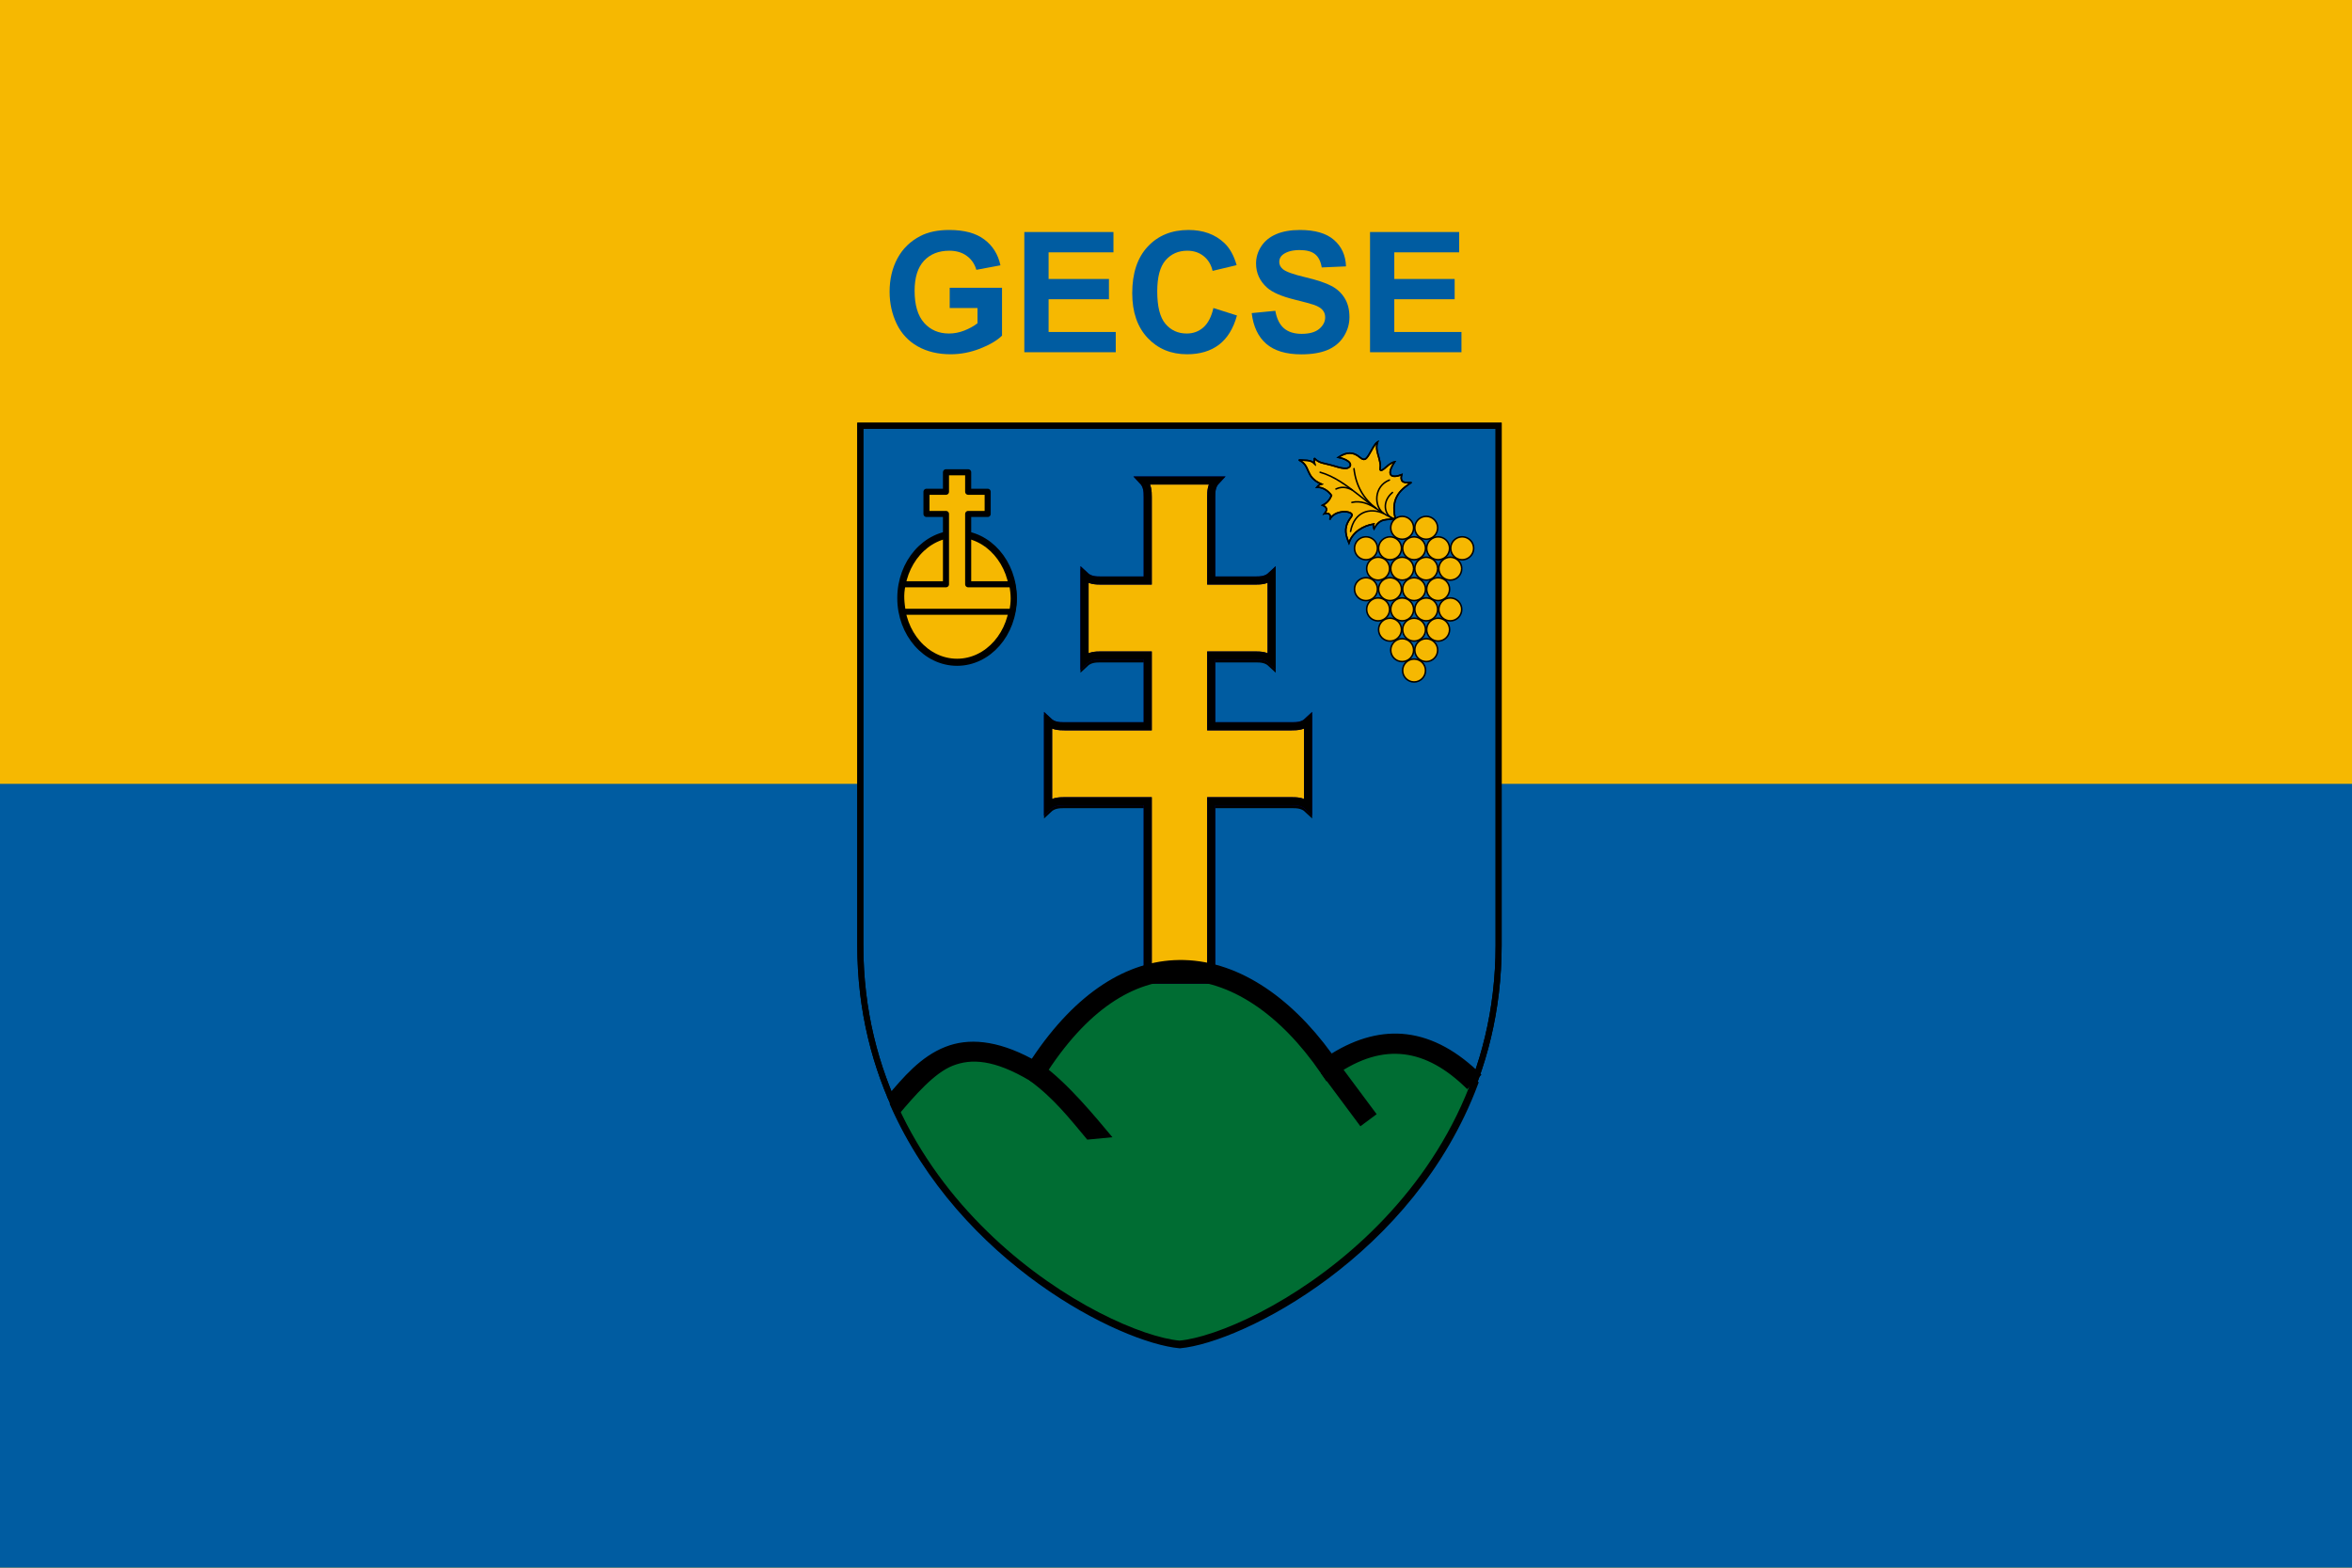 <svg width="900" height="600" version="1.1" viewBox="0 0 900 600" xmlns="http://www.w3.org/2000/svg">
 <g transform="translate(0,-522.52)">
  <path d="m 0,522.52 h 900 v 600 H 0 Z" fill="#f6b801" style="paint-order:fill markers stroke"/>
  <path d="m 0,822.52 h 900 v 300 H 0 Z" fill="#005ca1" style="paint-order:fill markers stroke"/>
  <g transform="matrix(1.464,0,0,1.464,-5947.318,-4479.105)">
   <g>
    <path d="m4370.66 3767.683c-19.771-1.819-83.418-35.906-83.418-104.117v-135.853h166.835v135.853c0 68.21-63.647 102.297-83.418 104.117" fill="#005ca1" stroke="#000" stroke-linecap="round" stroke-width="1.587" style="paint-order:markers stroke fill"/>
    <path transform="matrix(.265 0 0 .265 4309.657 3505.273)" d="m229.945 622.699c-48.227 0.692-97.862 30.809-141.945 100.707-74.3-44.157-107.701-7.591-140.197 30.76 68.277 154.177 225.023 232.307 282.762 237.621 60.3-5.549 228.584-90.521 291.307-258.592-43.188-42.878-90.569-51.45-143.51-14.541-40.91-59.727-93.759-96.739-148.416-95.955z" fill="#006d33" stroke="#000" stroke-linecap="round" stroke-width="6" style="paint-order:markers stroke fill"/>
    <path d="m4334.492 3694.531-3.106 4.285c6.33 4.589 10.515 9.955 15.174 15.525l6.573-0.628c-4.579-5.475-11.625-14.095-18.642-19.182z" color="#000000" color-rendering="auto" dominant-baseline="auto" image-rendering="auto" shape-rendering="auto" solid-color="#000000" style="font-feature-settings:normal;font-variant-alternates:normal;font-variant-caps:normal;font-variant-ligatures:normal;font-variant-numeric:normal;font-variant-position:normal;isolation:auto;mix-blend-mode:normal;paint-order:markers stroke fill;shape-padding:0;text-decoration-color:#000000;text-decoration-line:none;text-decoration-style:solid;text-indent:0;text-orientation:mixed;text-transform:none;white-space:normal"/>
   </g>
   <g fill="none" stroke="#000">
    <path d="m4409.765 3695.417 10.308 13.849" stroke-width="5.292" style="paint-order:markers stroke fill"/>
    <path d="m4336.321 3605.729v22.196c1.314-1.243 2.834-1.298 4.295-1.298h27.795v-19.601h-27.795c-1.461 0-2.981-0.055-4.295-1.298zm67.958 0c-1.314 1.243-2.834 1.298-4.295 1.298h-27.795v19.601h27.795c1.461 0 2.981 0.055 4.295 1.298z" stroke-width="2.117" style="paint-order:markers stroke fill"/>
    <path d="m4345.847 3567.626v22.196c1.314-1.243 2.833-1.298 4.294-1.298h40.318c1.461 0 2.981 0.055 4.295 1.298v-22.196c-1.314 1.243-2.834 1.298-4.295 1.298h-40.318c-1.461 0-2.981-0.055-4.294-1.298z" stroke-width="2.117" style="paint-order:markers stroke fill"/>
   </g>
   <path d="m4361.065 3542.019c1.243 1.314 1.298 2.833 1.298 4.294v21.862h-12.221c-1.461 0-2.981-0.055-4.294-1.298v22.196c1.314-1.243 2.833-1.298 4.294-1.298h12.221v18.502h-21.747c-1.461 0-2.981-0.055-4.295-1.298v22.196c1.314-1.243 2.834-1.298 4.295-1.298h21.747v46.654h16.597v-46.654h21.024c1.461 0 2.981 0.055 4.295 1.298v-22.196c-1.314 1.243-2.834 1.298-4.295 1.298h-21.024v-18.502h11.499c1.461 0 2.981 0.055 4.295 1.298v-22.196c-1.314 1.243-2.834 1.298-4.295 1.298h-11.499v-21.862c0-1.461 0.055-2.981 1.298-4.294z" fill="#f6b801" stroke="#000080" stroke-width="2.117" style="paint-order:markers stroke fill"/>
   <path d="m4361.065 3542.019c1.243 1.314 1.298 2.833 1.298 4.294v21.862h-12.221c-1.461 0-2.981-0.055-4.294-1.298v22.196c1.314-1.243 2.833-1.298 4.294-1.298h12.221v18.502h-21.747c-1.461 0-2.981-0.055-4.295-1.298v22.196c1.314-1.243 2.834-1.298 4.295-1.298h21.747v46.654h16.597v-46.654h21.024c1.461 0 2.981 0.055 4.295 1.298v-22.196c-1.314 1.243-2.834 1.298-4.295 1.298h-21.024v-18.502h11.499c1.461 0 2.981 0.055 4.295 1.298v-22.196c-1.314 1.243-2.834 1.298-4.295 1.298h-11.499v-21.862c0-1.461 0.055-2.981 1.298-4.294z" fill="none" stroke="#000" stroke-width="2.117" style="paint-order:markers stroke fill"/>
   <path d="m4370.458 3667.383c-13.313 0.191-26.74 8.3-38.39 25.806-9.197-4.917-16.62-5.456-22.615-3.094-6.475 2.551-10.962 7.922-15.27 13.007l3.054 4.719c4.29-5.062 9.326-10.899 14.155-12.802 4.83-1.903 10.785-1.663 20.195 3.929l2.215 1.317 1.375-2.18c11.369-18.026 23.671-25.244 35.356-25.411 13.243-0.19 26.536 8.891 37.048 24.238l1.507 2.201 2.188-1.526c6.621-4.616 12.54-6.212 18.121-5.537 5.581 0.676 11.039 3.697 16.472 9.091l3.728-3.755c-5.994-5.951-12.518-9.736-19.564-10.589-6.346-0.768-12.941 0.925-19.586 5.027-10.939-15.051-25-24.656-39.991-24.441z" color="#000000" color-rendering="auto" dominant-baseline="auto" image-rendering="auto" shape-rendering="auto" solid-color="#000000" style="font-feature-settings:normal;font-variant-alternates:normal;font-variant-caps:normal;font-variant-ligatures:normal;font-variant-numeric:normal;font-variant-position:normal;isolation:auto;mix-blend-mode:normal;paint-order:markers stroke fill;shape-padding:0;text-decoration-color:#000000;text-decoration-line:none;text-decoration-style:solid;text-indent:0;text-orientation:mixed;text-transform:none;white-space:normal"/>
   <g stroke="#000">
    <path d="m4370.66 3767.683c-19.771-1.819-83.418-35.906-83.418-104.117v-135.853h166.835v135.853c0 68.21-63.647 102.297-83.418 104.117" fill="none" stroke-linecap="round" stroke-width="1.587" style="paint-order:markers stroke fill"/>
    <ellipse cx="4312.531" cy="3572.766" rx="14.702" ry="16.779" fill="#f6b801" fill-rule="evenodd" stroke-width="1.852"/>
    <path d="m4309.632 3539.874v5.098h-5.098v5.8h5.098v18.384h-11.325c-0.674 2.902-0.289 5.009 0 7.189h28.62c0.557-2.508 0.528-4.44 0-7.189h-11.495v-18.384h5.098v-5.8h-5.098v-5.098z" fill="#f6b801" fill-rule="evenodd" stroke-linecap="round" stroke-linejoin="round" stroke-width="1.587"/>
   </g>
   <g transform="translate(-148.167)" stroke="#000" stroke-linecap="round" stroke-width=".397">
    <path d="m4575.243 3551.976c-2.201 0.513-3.903-0.39-5.568 2.673-0.228-0.538-0.222-0.901-0.076-1.253-2.698 0.421-5.537 2.075-6.473 4.957-0.744-1.859-1.471-3.676 0.116-6.12 0.361-0.556 0.783-0.977 0.669-1.317-0.356-1.061-4.596-1.251-5.812 1.352 0.473-0.958 0.039-1.964-1.356-1.587 0.963-1.165 0.461-1.762-0.496-2.183 0.98-0.484 1.801-1.256 2.315-2.58-0.965-1.365-2.498-2.22-3.829-2.111 0.372-0.509 0.803-0.773 1.175-0.849-4.482-1.998-2.606-4.75-5.879-6.301 1.381 0.159 3.019-0.167 4.118 0.959-0.172-0.703-0.05-1.093-0.05-1.455 0.135 0.273 0.99 1.07 2.298 1.343 1.316 0.275 2.74 0.692 3.903 1.034 1.077 0.316 2.168 0.458 2.745 0.12 0.958-0.56 0.618-1.976-2.695-2.695 2.344-1.516 3.895-1.419 5.622 1e-4 1.138 0.935 1.583 0.663 2.447-0.794 0.694-1.17 1.439-2.731 2.183-3.208-0.558 1.645 0.093 3.083 0.364 4.167 0.327 1.311 0.443 1.854 0.331 2.481-0.277 1.55 1.106 0.309 1.587-0.132 0.923-0.846 1.732-1.243 2.183-1.323-2.362 3.624-0.87 4.381 1.852 3.357-0.405 1.446 0.01 2.401 2.547 2.001-2.28 1.593-5.631 3.661-4.222 9.465z" fill="#f6b801" style="paint-order:markers stroke fill"/>
    <g fill="none">
     <path d="m4575.243 3552.174c-6.438-2.422-12.285-10.256-19.644-12.301" style="paint-order:markers stroke fill"/>
     <path d="m4559.738 3544.247c1.926-0.9 3.324-0.156 4.226 0.237" style="paint-order:markers stroke fill"/>
     <path d="m4563.901 3547.754c2.305-0.532 4.368 0.339 6.363 1.601-3.257-2.486-5.311-5.875-5.825-10.418" style="paint-order:markers stroke fill"/>
     <path d="m4563.55 3555.331c0.972-5.162 5.038-6.323 8.662-4.676-2.645-1.904-2.582-7.152 1.487-8.748" style="paint-order:markers stroke fill"/>
     <path d="m4574.495 3545.159c-2.906 2.469-1.931 5.744-0.286 6.58" style="paint-order:markers stroke fill"/>
     <path d="m4575.243 3551.976c-2.201 0.513-3.903-0.39-5.568 2.673-0.228-0.538-0.222-0.901-0.076-1.253-2.698 0.421-5.537 2.075-6.473 4.957-0.744-1.859-1.471-3.676 0.116-6.12 0.361-0.556 0.783-0.977 0.669-1.317-0.356-1.061-4.596-1.251-5.812 1.352 0.473-0.958 0.039-1.964-1.356-1.587 0.963-1.165 0.461-1.762-0.496-2.183 0.98-0.484 1.801-1.256 2.315-2.58-0.965-1.365-2.498-2.22-3.829-2.111 0.372-0.509 0.803-0.773 1.175-0.849-4.482-1.998-2.606-4.75-5.879-6.301 1.381 0.159 3.019-0.167 4.118 0.959-0.172-0.703-0.05-1.093-0.05-1.455 0.135 0.273 0.99 1.07 2.298 1.343 1.316 0.275 2.74 0.692 3.903 1.034 1.077 0.316 2.168 0.458 2.745 0.12 0.958-0.56 0.618-1.976-2.695-2.695 2.344-1.516 3.895-1.419 5.622 1e-4 1.138 0.935 1.583 0.663 2.447-0.794 0.694-1.17 1.439-2.731 2.183-3.208-0.558 1.645 0.093 3.083 0.364 4.167 0.327 1.311 0.443 1.854 0.331 2.481-0.277 1.55 1.106 0.309 1.587-0.132 0.923-0.846 1.732-1.243 2.183-1.323-2.362 3.624-0.87 4.381 1.852 3.357-0.405 1.446 0.01 2.401 2.547 2.001-2.28 1.593-5.631 3.661-4.222 9.465z" style="paint-order:markers stroke fill"/>
    </g>
   </g>
   <g fill="#f6b801" fill-rule="evenodd" stroke="#000" stroke-width=".397">
    <path d="m4422.405 3559.75a2.993 2.993 0 0 1-2.993 2.993 2.993 2.993 0 0 1-2.993-2.993 2.993 2.993 0 0 1 2.993-2.994 2.993 2.993 0 0 1 2.993 2.994z"/>
    <path d="m4447.545 3559.75a2.993 2.993 0 0 1-2.993 2.993 2.993 2.993 0 0 1-2.994-2.993 2.993 2.993 0 0 1 2.994-2.994 2.993 2.993 0 0 1 2.993 2.994z"/>
    <path d="m4428.69 3559.75c0 1.653-1.34 2.993-2.993 2.993-0.818 0-1.57-0.33-2.117-0.877-0.547-0.547-0.877-1.298-0.877-2.117 0-0.794 0.315-1.555 0.877-2.117 0.561-0.561 1.323-0.877 2.117-0.877 0.794 0 1.555 0.315 2.117 0.877 0.561 0.561 0.877 1.323 0.877 2.117"/>
    <path d="m4434.975 3559.75c0 1.653-1.34 2.993-2.993 2.993-0.81 0-1.565-0.325-2.117-0.877-0.551-0.552-0.877-1.306-0.877-2.117 0-0.794 0.315-1.555 0.877-2.117s1.323-0.877 2.117-0.877 1.555 0.315 2.117 0.877 0.877 1.323 0.877 2.117"/>
    <path d="m4441.26 3559.75c0 1.653-1.34 2.993-2.993 2.993-0.802 0-1.56-0.32-2.117-0.877-0.556-0.556-0.877-1.315-0.877-2.117 0-0.794 0.315-1.555 0.877-2.117s1.323-0.877 2.117-0.877c0.794 0 1.555 0.315 2.117 0.877 0.561 0.561 0.877 1.323 0.877 2.117"/>
    <path d="m4425.58 3565.075a2.993 2.993 0 0 1-2.993 2.993 2.993 2.993 0 0 1-2.993-2.993 2.993 2.993 0 0 1 2.993-2.994 2.993 2.993 0 0 1 2.993 2.994z"/>
    <path d="m4431.865 3565.075c0 1.653-1.34 2.993-2.993 2.993-0.818 0-1.57-0.33-2.117-0.877-0.547-0.547-0.877-1.298-0.877-2.117 0-0.794 0.315-1.555 0.877-2.117 0.561-0.561 1.323-0.877 2.117-0.877 0.794 0 1.555 0.315 2.117 0.877 0.561 0.561 0.877 1.323 0.877 2.117"/>
    <path d="m4438.15 3565.075c0 1.653-1.34 2.993-2.993 2.993-0.81 0-1.565-0.325-2.117-0.877-0.551-0.552-0.877-1.306-0.877-2.117 0-0.794 0.315-1.555 0.877-2.117s1.323-0.877 2.117-0.877 1.555 0.315 2.117 0.877 0.877 1.323 0.877 2.117"/>
    <path d="m4444.435 3565.075c0 1.653-1.34 2.993-2.993 2.993-0.802 0-1.56-0.32-2.117-0.877-0.556-0.556-0.877-1.315-0.877-2.117 0-0.794 0.315-1.555 0.877-2.117s1.323-0.877 2.117-0.877c0.794 0 1.555 0.315 2.117 0.877 0.561 0.561 0.877 1.323 0.877 2.117"/>
    <path d="m4431.865 3554.392c0 1.653-1.34 2.993-2.993 2.993-0.818 0-1.57-0.33-2.117-0.877-0.547-0.547-0.877-1.298-0.877-2.117 0-0.794 0.315-1.555 0.877-2.117 0.561-0.561 1.323-0.877 2.117-0.877 0.794 0 1.555 0.315 2.117 0.877 0.561 0.561 0.877 1.323 0.877 2.117"/>
    <path d="m4438.15 3554.392c0 1.653-1.34 2.993-2.993 2.993-0.81 0-1.565-0.325-2.117-0.877-0.551-0.552-0.877-1.306-0.877-2.117 0-0.794 0.315-1.555 0.877-2.117s1.323-0.877 2.117-0.877 1.555 0.315 2.117 0.877 0.877 1.323 0.877 2.117"/>
    <path d="m4422.405 3570.433a2.993 2.993 0 0 1-2.993 2.993 2.993 2.993 0 0 1-2.993-2.993 2.993 2.993 0 0 1 2.993-2.994 2.993 2.993 0 0 1 2.993 2.994z"/>
    <path d="m4428.69 3570.433c0 1.653-1.34 2.993-2.993 2.993-0.818 0-1.57-0.33-2.117-0.877-0.547-0.547-0.877-1.298-0.877-2.117 0-0.794 0.315-1.555 0.877-2.117 0.561-0.561 1.323-0.877 2.117-0.877 0.794 0 1.555 0.315 2.117 0.877 0.561 0.561 0.877 1.323 0.877 2.117"/>
    <path d="m4434.975 3570.433c0 1.653-1.34 2.993-2.993 2.993-0.81 0-1.565-0.325-2.117-0.877-0.551-0.552-0.877-1.306-0.877-2.117 0-0.794 0.315-1.555 0.877-2.117s1.323-0.877 2.117-0.877 1.555 0.315 2.117 0.877 0.877 1.323 0.877 2.117"/>
    <path d="m4441.26 3570.433c0 1.653-1.34 2.993-2.993 2.993-0.802 0-1.56-0.32-2.117-0.877-0.556-0.556-0.877-1.315-0.877-2.117 0-0.794 0.315-1.555 0.877-2.117s1.323-0.877 2.117-0.877c0.794 0 1.555 0.315 2.117 0.877 0.561 0.561 0.877 1.323 0.877 2.117"/>
    <path d="m4425.58 3575.725a2.993 2.993 0 0 1-2.993 2.993 2.993 2.993 0 0 1-2.993-2.993 2.993 2.993 0 0 1 2.993-2.994 2.993 2.993 0 0 1 2.993 2.994z"/>
    <path d="m4431.865 3575.725c0 1.653-1.34 2.993-2.993 2.993-0.818 0-1.57-0.33-2.117-0.877-0.547-0.547-0.877-1.298-0.877-2.117 0-0.794 0.315-1.555 0.877-2.117 0.561-0.561 1.323-0.877 2.117-0.877 0.794 0 1.555 0.315 2.117 0.877 0.561 0.561 0.877 1.323 0.877 2.117"/>
    <path d="m4438.15 3575.725c0 1.653-1.34 2.993-2.993 2.993-0.81 0-1.565-0.325-2.117-0.877-0.551-0.552-0.877-1.306-0.877-2.117 0-0.794 0.315-1.555 0.877-2.117s1.323-0.877 2.117-0.877 1.555 0.315 2.117 0.877 0.877 1.323 0.877 2.117"/>
    <path d="m4444.435 3575.725c0 1.653-1.34 2.993-2.993 2.993-0.802 0-1.56-0.32-2.117-0.877-0.556-0.556-0.877-1.315-0.877-2.117 0-0.794 0.315-1.555 0.877-2.117s1.323-0.877 2.117-0.877c0.794 0 1.555 0.315 2.117 0.877 0.561 0.561 0.877 1.323 0.877 2.117"/>
    <path d="m4428.69 3581.017c0 1.653-1.34 2.993-2.993 2.993-0.818 0-1.57-0.33-2.117-0.877-0.547-0.547-0.877-1.298-0.877-2.117 0-0.794 0.315-1.555 0.877-2.117 0.561-0.561 1.323-0.877 2.117-0.877 0.794 0 1.555 0.315 2.117 0.877 0.561 0.561 0.877 1.323 0.877 2.117"/>
    <path d="m4434.975 3581.017c0 1.653-1.34 2.993-2.993 2.993-0.81 0-1.565-0.325-2.117-0.877-0.551-0.552-0.877-1.306-0.877-2.117 0-0.794 0.315-1.555 0.877-2.117s1.323-0.877 2.117-0.877 1.555 0.315 2.117 0.877 0.877 1.323 0.877 2.117"/>
    <path d="m4441.26 3581.017c0 1.653-1.34 2.993-2.993 2.993-0.802 0-1.56-0.32-2.117-0.877-0.556-0.556-0.877-1.315-0.877-2.117 0-0.794 0.315-1.555 0.877-2.117s1.323-0.877 2.117-0.877c0.794 0 1.555 0.315 2.117 0.877 0.561 0.561 0.877 1.323 0.877 2.117"/>
    <path d="m4431.865 3586.375c0 1.653-1.34 2.993-2.993 2.993-0.818 0-1.57-0.33-2.117-0.877-0.547-0.547-0.877-1.298-0.877-2.117 0-0.794 0.315-1.555 0.877-2.117 0.561-0.561 1.323-0.877 2.117-0.877 0.794 0 1.555 0.315 2.117 0.877 0.561 0.561 0.877 1.323 0.877 2.117"/>
    <path d="m4438.15 3586.375c0 1.653-1.34 2.993-2.993 2.993-0.81 0-1.565-0.325-2.117-0.877-0.551-0.552-0.877-1.306-0.877-2.117 0-0.794 0.315-1.555 0.877-2.117s1.323-0.877 2.117-0.877 1.555 0.315 2.117 0.877 0.877 1.323 0.877 2.117"/>
    <path d="m4434.975 3591.7c0 1.653-1.34 2.993-2.993 2.993-0.81 0-1.565-0.325-2.117-0.877-0.551-0.552-0.877-1.306-0.877-2.117 0-0.794 0.315-1.555 0.877-2.117s1.323-0.877 2.117-0.877 1.555 0.315 2.117 0.877 0.877 1.323 0.877 2.117"/>
   </g>
  </g>
  <g transform="matrix(1.071,0,0,1.071,0,-56.18)" fill="#005ca1" style="font-feature-settings:normal;font-variant-caps:normal;font-variant-ligatures:normal;font-variant-numeric:normal" aria-label="GECSE">
   <path d="m339.316 650.41v-7.236h18.691v17.109q-2.725 2.637-7.91 4.658-5.156 1.992-10.459 1.992-6.738 0-11.748-2.812-5.01-2.842-7.529-8.086-2.52-5.273-2.52-11.455 0-6.709 2.812-11.924 2.812-5.215 8.232-7.998 4.131-2.139 10.283-2.139 7.998 0 12.48 3.369 4.512 3.34 5.801 9.258l-8.613 1.611q-0.908-3.164-3.428-4.98-2.49-1.846-6.24-1.846-5.684 0-9.053 3.604-3.34 3.604-3.34 10.693 0 7.646 3.398 11.484 3.398 3.809 8.906 3.809 2.725 0 5.449-1.055 2.754-1.084 4.717-2.607v-5.449z"/>
   <path d="m365.977 666.201v-42.949h31.846v7.266h-23.174v9.521h21.562v7.236h-21.562v11.689h23.994v7.236z"/>
   <path d="m433.535 650.41 8.408 2.666q-1.934 7.031-6.445 10.459-4.482 3.398-11.396 3.398-8.555 0-14.062-5.83-5.508-5.859-5.508-15.996 0-10.723 5.537-16.641 5.537-5.947 14.561-5.947 7.881 0 12.803 4.658 2.93 2.754 4.395 7.91l-8.584 2.051q-0.762-3.34-3.193-5.273-2.402-1.934-5.859-1.934-4.775 0-7.764 3.428-2.959 3.428-2.959 11.104 0 8.145 2.93 11.602 2.93 3.457 7.617 3.457 3.457 0 5.947-2.197 2.49-2.197 3.574-6.914z"/>
   <path d="m447.217 652.227 8.438-0.82q0.762 4.248 3.076 6.24 2.344 1.992 6.299 1.992 4.189 0 6.299-1.758 2.139-1.787 2.139-4.16 0-1.523-0.908-2.578-0.879-1.084-3.105-1.875-1.523-0.527-6.943-1.875-6.973-1.729-9.785-4.248-3.955-3.545-3.955-8.643 0-3.281 1.846-6.123 1.875-2.871 5.361-4.365 3.516-1.494 8.467-1.494 8.086 0 12.158 3.545 4.102 3.545 4.307 9.463l-8.672 0.381q-0.557-3.311-2.402-4.746-1.816-1.465-5.479-1.465-3.779 0-5.918 1.553-1.377 0.996-1.377 2.666 0 1.523 1.289 2.607 1.641 1.377 7.969 2.871 6.328 1.494 9.346 3.105 3.047 1.582 4.746 4.365 1.729 2.754 1.729 6.826 0 3.691-2.051 6.914-2.051 3.223-5.801 4.805-3.75 1.553-9.346 1.553-8.145 0-12.51-3.75-4.365-3.779-5.215-10.986z"/>
   <path d="m489.492 666.201v-42.949h31.846v7.266h-23.174v9.521h21.562v7.236h-21.562v11.689h23.994v7.236z"/>
  </g>
 </g>
</svg>
